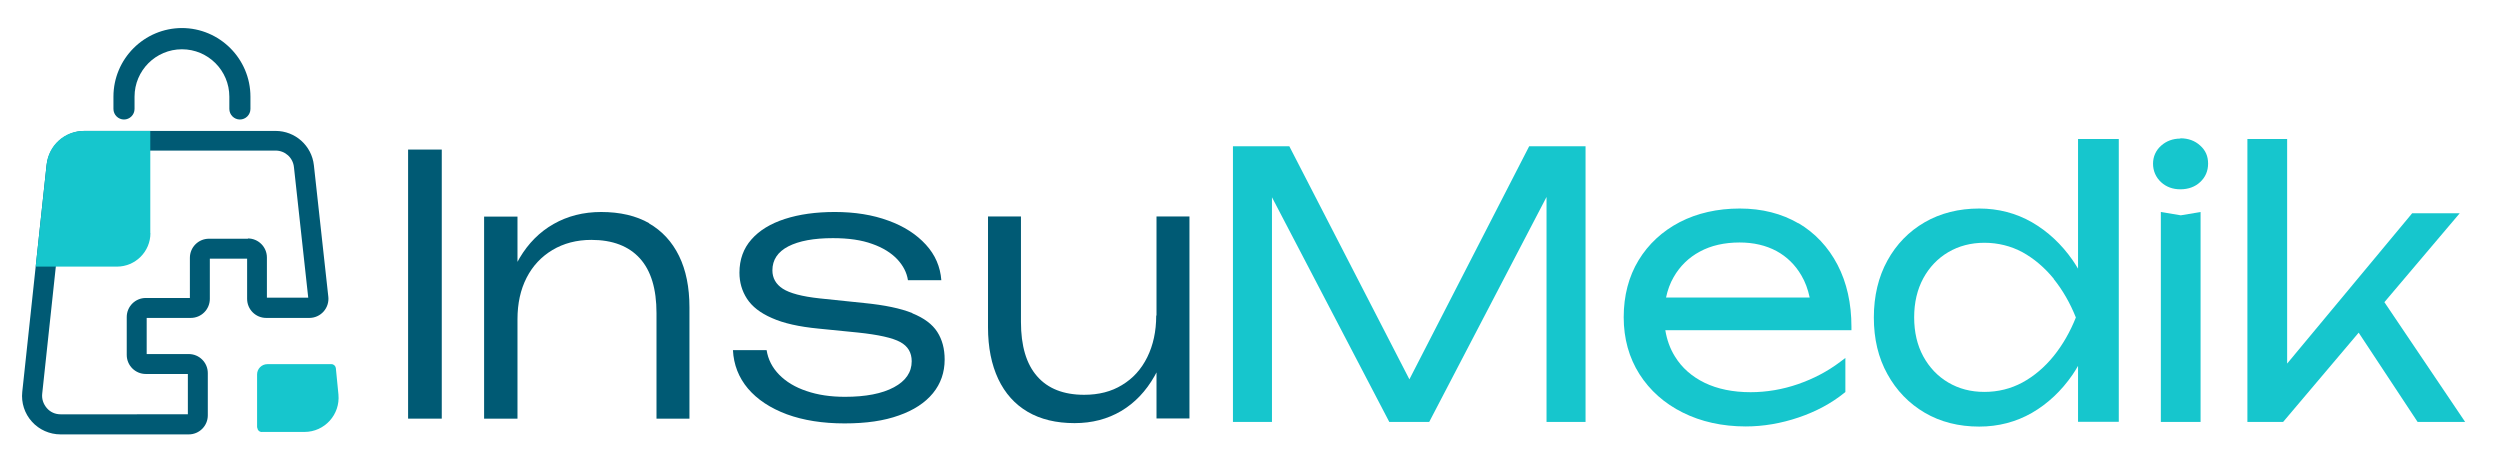<?xml version="1.0" encoding="UTF-8"?>
<svg id="Capa_1" xmlns="http://www.w3.org/2000/svg" width="173" height="32.08" version="1.1" viewBox="0 0 173 32.08">
  <!-- Generator: Adobe Illustrator 29.7.1, SVG Export Plug-In . SVG Version: 2.1.1 Build 8)  -->
  <defs>
    <style>
      .st0 {
        fill: #16c6cd;
      }

      .st1 {
        fill: none;
        stroke: #174b7f;
        stroke-miterlimit: 10;
      }

      .st2 {
        fill: #005a74;
      }
    </style>
  </defs>
  <path class="st2" d="M12.6,1.94c-2.62,0-4.75,2.13-4.75,4.75v.85c0,.4.33.73.73.73s.73-.33.73-.73v-.85c0-1.81,1.47-3.28,3.28-3.28s3.28,1.47,3.28,3.28v.85c0,.4.33.73.73.73s.73-.33.73-.73v-.85c0-2.62-2.13-4.75-4.75-4.75Z"/>
  <path class="st2" d="M22.72,20.54l-1-9.11c-.15-1.35-1.29-2.37-2.65-2.37H5.87c-1.37,0-2.5,1.02-2.65,2.38l-1.68,15.68c-.08.75.16,1.5.67,2.06.5.56,1.23.88,1.98.88h8.87c.73,0,1.32-.59,1.32-1.32v-2.92c0-.73-.59-1.32-1.32-1.32h-2.91v-2.5h3.05c.73,0,1.32-.59,1.32-1.32v-2.78h2.58v2.78c0,.73.59,1.32,1.32,1.32h2.99c.37,0,.73-.16.98-.44.25-.28.37-.65.33-1.03ZM17.16,16.52h-2.7c-.73,0-1.32.59-1.32,1.32v2.78h-3.05c-.73,0-1.32.59-1.32,1.32v2.62c0,.73.59,1.32,1.32,1.32h2.91v2.79H4.19c-.37,0-.71-.15-.95-.43s-.36-.63-.32-.99l1.68-15.68c.07-.65.62-1.15,1.27-1.15h13.2c.66,0,1.2.49,1.27,1.14l.99,9.04h-2.86v-2.78c0-.73-.59-1.32-1.32-1.32Z"/>
  <path class="st0" d="M17.79,29.6v-3.69c0-.39.32-.71.71-.71h4.44c.15,0,.28.12.3.27l.18,1.83c.13,1.39-.96,2.59-2.35,2.59h-2.91c-.18.03-.35-.11-.35-.3Z"/>
  <path class="st1" d="M21.78,18.78"/>
  <path class="st1" d="M20.69,22.97"/>
  <path class="st0" d="M10.4,16.13v-7.07h-4.61c-1.32,0-2.42.99-2.56,2.3l-.76,7.09h5.62c1.28,0,2.32-1.04,2.32-2.32Z"/>
  <g>
    <rect class="st2" x="28.24" y="10.35" width="2.33" height="18.62"/>
    <path class="st2" d="M44.93,15.45c-.91-.52-2.02-.78-3.33-.78-1.23,0-2.32.28-3.29.83-.97.55-1.75,1.34-2.35,2.35-.05.09-.1.18-.15.27v-3.13h-2.31v13.98h2.31v-6.88c0-1.09.21-2.05.63-2.87.42-.82,1.02-1.46,1.79-1.92.77-.46,1.67-.7,2.69-.7,1.47,0,2.59.43,3.36,1.28.77.85,1.15,2.11,1.15,3.79v7.3h2.28v-7.7c0-1.39-.24-2.58-.72-3.56-.48-.98-1.18-1.74-2.09-2.26Z"/>
    <path class="st2" d="M63.14,21.67c-.81-.33-1.92-.56-3.33-.7l-3.08-.32c-1.23-.13-2.08-.36-2.56-.67-.48-.31-.72-.74-.72-1.27,0-.73.37-1.28,1.1-1.66.74-.38,1.77-.57,3.09-.57,1.08,0,1.98.13,2.72.4.74.26,1.31.62,1.73,1.06.41.44.66.92.74,1.45h2.31c-.07-.93-.42-1.75-1.07-2.46-.65-.71-1.51-1.27-2.59-1.66-1.08-.4-2.32-.6-3.71-.6-1.31,0-2.46.16-3.45.48-.99.32-1.77.79-2.32,1.42-.55.62-.83,1.39-.83,2.3,0,.66.17,1.26.52,1.8.35.54.92.99,1.73,1.34.8.36,1.87.6,3.22.73l2.71.27c1.44.15,2.42.37,2.95.66.53.29.79.73.79,1.33,0,.76-.41,1.36-1.23,1.8-.82.44-1.95.66-3.39.66-.99,0-1.88-.13-2.66-.4-.78-.26-1.41-.64-1.89-1.13-.48-.49-.77-1.06-.87-1.7h-2.33c.05,1.01.4,1.9,1.04,2.66.65.76,1.54,1.35,2.69,1.78,1.15.42,2.48.63,3.99.63s2.73-.18,3.76-.55c1.03-.36,1.82-.88,2.36-1.54.54-.66.81-1.44.81-2.33,0-.75-.17-1.38-.51-1.91-.34-.53-.91-.96-1.73-1.29Z"/>
    <path class="st2" d="M80.01,21.84c0,1.09-.21,2.05-.62,2.88-.41.83-.99,1.47-1.74,1.92-.74.46-1.62.68-2.63.68-1.42,0-2.51-.43-3.25-1.28-.75-.85-1.12-2.11-1.12-3.76v-7.3h-2.28v7.67c0,1.39.24,2.58.71,3.58.47.99,1.15,1.75,2.04,2.27.89.52,1.97.78,3.24.78,1.21,0,2.28-.28,3.23-.84.94-.56,1.71-1.37,2.3-2.41.05-.09.09-.17.14-.26v3.19h2.28v-13.98h-2.28v6.85Z"/>
  </g>
  <g>
    <polygon class="st0" points="97.53 26.25 89.22 10.12 85.32 10.12 85.32 29.2 88.02 29.2 88.02 13.65 96.14 29.2 98.9 29.2 107.02 13.63 107.02 29.2 109.72 29.2 109.72 10.12 105.82 10.12 97.53 26.25"/>
    <path class="st0" d="M124.46,15.46c-1.16-.68-2.53-1.03-4.07-1.03s-2.95.32-4.15.94c-1.21.63-2.17,1.52-2.85,2.64-.68,1.12-1.03,2.45-1.03,3.94s.37,2.8,1.09,3.94c.72,1.13,1.73,2.03,3,2.66,1.26.63,2.73.96,4.36.96,1.21,0,2.44-.21,3.65-.62,1.21-.41,2.27-.98,3.15-1.69l.09-.07v-2.36l-.37.28c-.85.64-1.83,1.16-2.9,1.53-1.07.37-2.18.56-3.29.56-1.22,0-2.29-.22-3.18-.65-.88-.43-1.58-1.04-2.06-1.83-.33-.53-.55-1.14-.66-1.81h12.88v-.23c0-1.62-.32-3.06-.96-4.29-.64-1.23-1.55-2.2-2.71-2.89ZM115.29,20.59c.11-.52.28-.99.53-1.42.43-.75,1.04-1.35,1.81-1.76.77-.42,1.7-.63,2.75-.63.97,0,1.82.2,2.55.59.72.39,1.3.96,1.72,1.68.27.45.46.97.58,1.54h-9.93Z"/>
    <path class="st0" d="M150.88,9.59c-.52,0-.97.17-1.33.49-.37.33-.56.76-.56,1.25s.19.94.56,1.28c.36.33.81.49,1.33.49.55,0,1.02-.17,1.37-.5.36-.33.55-.76.55-1.28s-.18-.92-.55-1.25c-.36-.33-.82-.5-1.37-.5Z"/>
    <polygon class="st0" points="149.53 14.67 149.53 29.2 152.28 29.2 152.28 14.67 150.91 14.9 149.53 14.67"/>
    <polygon class="st0" points="165 20.91 170.21 14.76 166.92 14.76 158.27 25.16 158.27 9.62 155.52 9.62 155.52 29.2 157.99 29.2 163.22 23.02 167.3 29.2 170.59 29.2 165 20.91"/>
    <path class="st0" d="M143.8,18.59c-.12-.2-.24-.39-.37-.58-.78-1.12-1.73-2-2.82-2.63-1.1-.63-2.33-.95-3.65-.95-1.41,0-2.68.32-3.77.95-1.09.63-1.96,1.52-2.58,2.65-.62,1.12-.94,2.45-.94,3.94s.31,2.79.94,3.92c.62,1.13,1.49,2.03,2.58,2.67,1.09.64,2.36.96,3.77.96,1.33,0,2.55-.32,3.65-.95,1.09-.63,2.04-1.52,2.81-2.64.13-.19.26-.4.38-.61v3.87h2.82V9.62h-2.82v8.97ZM142.12,19.31c.62.77,1.13,1.66,1.53,2.66-.4,1-.91,1.89-1.53,2.66-.63.78-1.36,1.4-2.17,1.84-.8.43-1.68.65-2.63.65s-1.77-.22-2.5-.65c-.73-.43-1.31-1.04-1.73-1.81-.42-.77-.63-1.68-.63-2.7s.21-1.92.63-2.7c.42-.77,1-1.38,1.73-1.81.73-.43,1.57-.65,2.5-.65s1.83.22,2.63.65c.8.44,1.53,1.06,2.17,1.84Z"/>
  </g>
</svg>